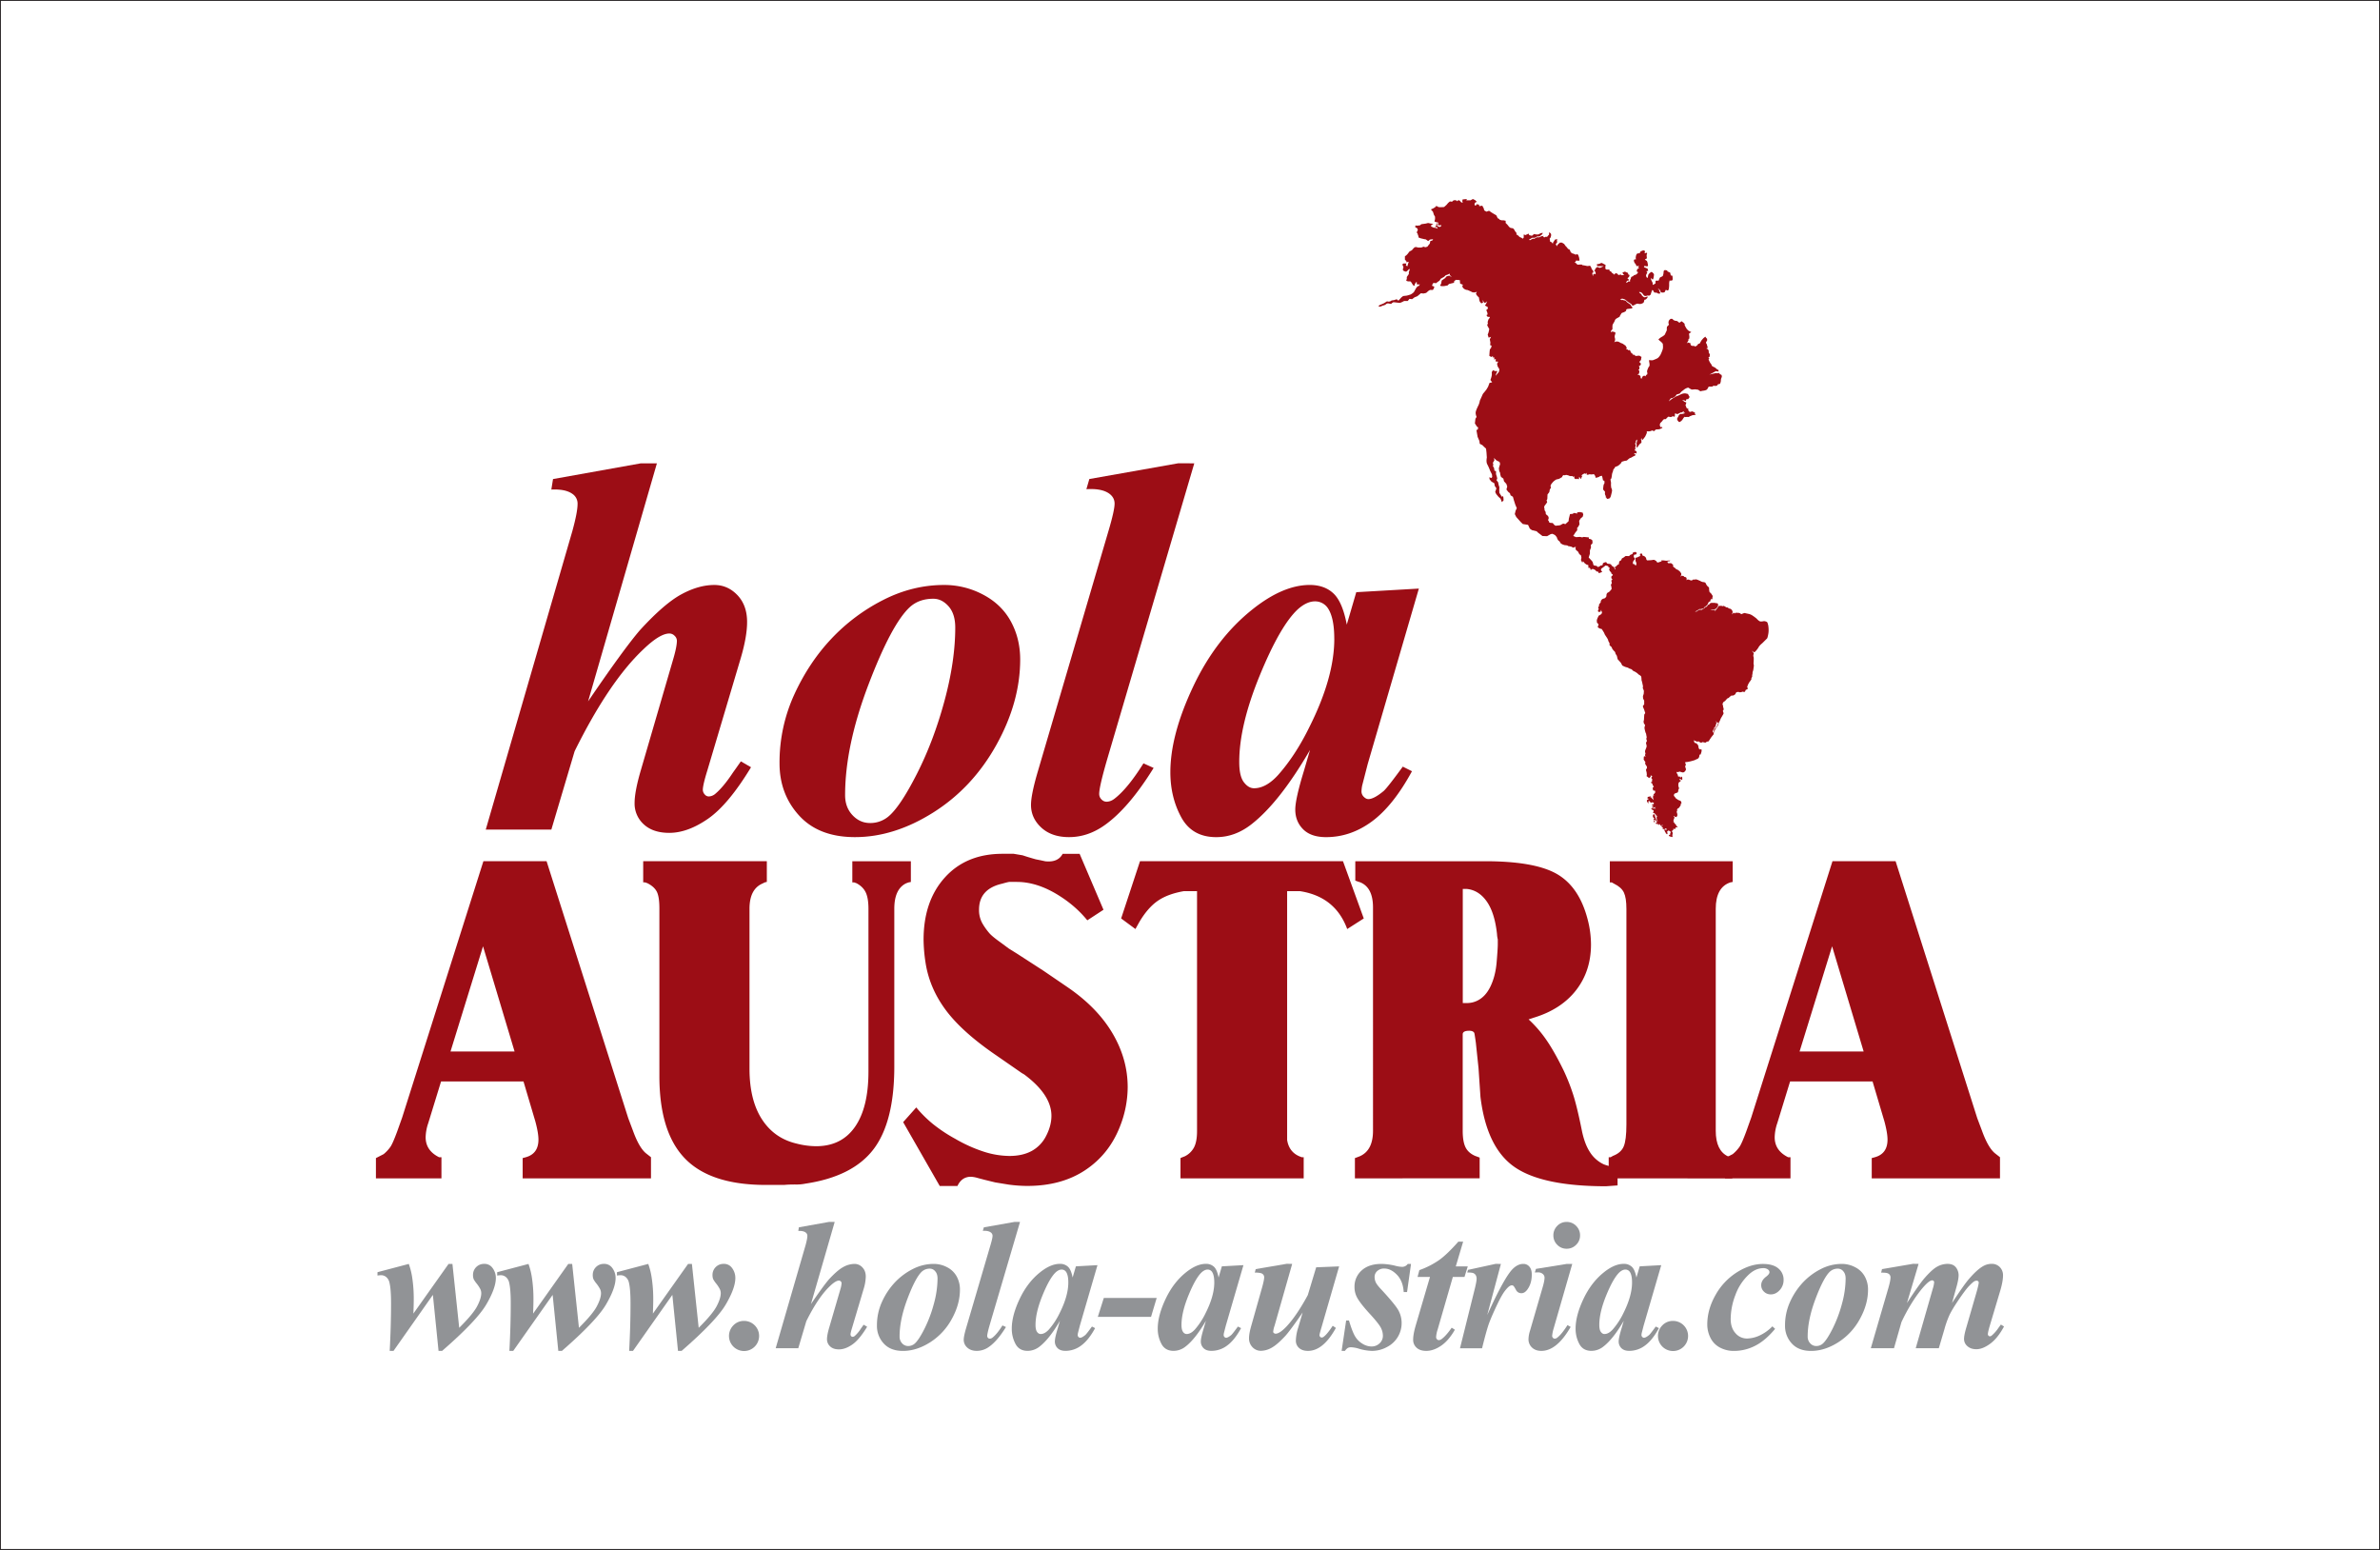 <svg id="e830a4e8-7622-475e-8e9b-edf8079e5999" data-name="Ebene 1" xmlns="http://www.w3.org/2000/svg" viewBox="0 0 2835.65 1846.39"><rect x="0" y="0" width="2835.65" height="1846.39" fill="#333333" stroke="none"/><defs><style>.af877b49-805d-41fd-a904-6da7724fdfd5{fill:#fff;stroke:#231f20;}.a533c910-dc66-4dca-9768-77202013e938{fill:#919396;}.b465c20e-f60c-4063-8277-2ee9ae14093a{fill:#9c0d15;}</style></defs><rect class="af877b49-805d-41fd-a904-6da7724fdfd5" x="0.5" y="0.5" width="2834.65" height="1845.39"/><path class="a533c910-dc66-4dca-9768-77202013e938" d="M538.55,1505.24l8.08,76.13q16.3-16.17,21.28-25.54t5-15.69a11.43,11.43,0,0,0-1.08-4.79,39.36,39.36,0,0,0-4.31-6.6,33.67,33.67,0,0,1-3.64-5.32,13.45,13.45,0,0,1-.81-5,13,13,0,0,1,13.34-13.21,11.46,11.46,0,0,1,9.16,3.91,19.64,19.64,0,0,1,4.72,12.93q0,12.14-11.46,31.6t-52.53,55.18H522l-6.74-66.7-46.88,66.7h-4.57q1.6-30.18,1.61-56.46,0-17.12-1.88-24.79a11.79,11.79,0,0,0-3.84-6.67,9.34,9.34,0,0,0-6-2.22,30.74,30.74,0,0,0-4.44.4v-4l37.31-9.84a86,86,0,0,1,4,15.9,166.74,166.74,0,0,1,1.89,26.82q0,5.38-.41,16.44l41.9-59.16Z" transform="translate(0.5 0.5)"/><path class="a533c910-dc66-4dca-9768-77202013e938" d="M681.21,1505.24l8.08,76.13q16.31-16.17,21.28-25.54t5-15.69a11.43,11.43,0,0,0-1.08-4.79,39.36,39.36,0,0,0-4.31-6.6,34.46,34.46,0,0,1-3.64-5.32,13.47,13.47,0,0,1-.8-5,13,13,0,0,1,13.33-13.21,11.45,11.45,0,0,1,9.16,3.91,19.64,19.64,0,0,1,4.72,12.93q0,12.14-11.45,31.6T669,1608.86h-4.31l-6.74-66.7L611,1608.86h-4.58q1.6-30.18,1.61-56.46,0-17.12-1.88-24.79a11.79,11.79,0,0,0-3.84-6.67,9.32,9.32,0,0,0-6-2.22,30.86,30.86,0,0,0-4.44.4v-4l37.31-9.84a86,86,0,0,1,4,15.9,166.74,166.74,0,0,1,1.89,26.82q0,5.38-.41,16.44l41.9-59.16Z" transform="translate(0.5 0.5)"/><path class="a533c910-dc66-4dca-9768-77202013e938" d="M823.87,1505.24l8.08,76.13q16.31-16.17,21.29-25.54t5-15.69a11.43,11.43,0,0,0-1.08-4.79,39.36,39.36,0,0,0-4.31-6.6,33.28,33.28,0,0,1-3.63-5.32,13.25,13.25,0,0,1-.81-5,13,13,0,0,1,13.33-13.21,11.45,11.45,0,0,1,9.16,3.91,19.59,19.59,0,0,1,4.72,12.93q0,12.14-11.45,31.6t-52.54,55.18H807.3l-6.74-66.7-46.87,66.7h-4.58q1.62-30.18,1.61-56.46,0-17.12-1.88-24.79a11.79,11.79,0,0,0-3.84-6.67,9.32,9.32,0,0,0-6-2.22,30.86,30.86,0,0,0-4.44.4v-4l37.31-9.84a86,86,0,0,1,4,15.9A166.74,166.74,0,0,1,777.8,1548q0,5.38-.41,16.44l41.9-59.16Z" transform="translate(0.5 0.5)"/><path class="a533c910-dc66-4dca-9768-77202013e938" d="M885.84,1573.15a17.94,17.94,0,1,1-12.53,5.26A17.21,17.21,0,0,1,885.84,1573.15Z" transform="translate(0.5 0.5)"/><path class="a533c910-dc66-4dca-9768-77202013e938" d="M994,1455.25l-28.29,97.82q14.68-21.55,21.28-29.24,10-10.9,17-14.75a28.43,28.43,0,0,1,13.54-3.84,12.65,12.65,0,0,1,9.5,4.18q4,4.17,4,11a54.11,54.11,0,0,1-2.56,14.69l-13.74,46.21c-1.26,4-1.88,6.74-1.88,8.09a2.75,2.75,0,0,0,.74,1.81,2.14,2.14,0,0,0,1.68.88,4.3,4.3,0,0,0,2.69-1.08,40.85,40.85,0,0,0,7.28-8.75q1.07-1.48,3.23-4.58l4.18,2.42q-9.3,15.36-17.65,21.16t-15.9,5.79q-6.74,0-10.5-3.5a11.45,11.45,0,0,1-3.77-8.76q0-4.72,2.56-13.48l13.47-46.21a29,29,0,0,0,1.34-7,2.8,2.8,0,0,0-.94-2,2.94,2.94,0,0,0-2.16-1q-3.9,0-10.64,6.47-14.15,13.33-28.29,41.91l-9.56,32.2H923.7l35.56-122.62q2.16-7.82,2.16-11.18a4.78,4.78,0,0,0-2.16-4.18c-1.88-1.35-4.76-1.93-8.62-1.75l.67-4.31,36.11-6.47Z" transform="translate(0.5 0.5)"/><path class="a533c910-dc66-4dca-9768-77202013e938" d="M1112,1505.24a34,34,0,0,1,16,4,26.91,26.91,0,0,1,11.38,11,32,32,0,0,1,3.84,15.63q0,17.51-9.77,35.1a75.42,75.42,0,0,1-25.86,27.75q-16.11,10.18-32.27,10.18-14.81,0-22.9-8.83a30.68,30.68,0,0,1-8.08-21.49,67,67,0,0,1,6.06-28.29,84.48,84.48,0,0,1,15.29-23,77.24,77.24,0,0,1,21.29-15.9A54.39,54.39,0,0,1,1112,1505.24Zm-4.45,5.66a13.79,13.79,0,0,0-9.56,3.37q-7.55,6.87-17.11,32t-9.57,45.34a11.53,11.53,0,0,0,3,8.22,9.54,9.54,0,0,0,7.21,3.24,11.66,11.66,0,0,0,7.41-2.56q4.85-3.91,11.79-17.52a155.21,155.21,0,0,0,11.38-30,116.49,116.49,0,0,0,4.44-30.18c0-3.77-.92-6.7-2.76-8.76A8.22,8.22,0,0,0,1107.58,1510.9Z" transform="translate(0.5 0.5)"/><path class="a533c910-dc66-4dca-9768-77202013e938" d="M1214.81,1455.25l-36,122.22q-3.11,10.77-3.1,13.6a3.13,3.13,0,0,0,.94,2.3,2.86,2.86,0,0,0,2,.94,5.63,5.63,0,0,0,3.64-1.48q5.25-4.18,11.58-14.29l4.18,1.89Q1187.87,1597,1177.9,1604a24.83,24.83,0,0,1-14.55,4.85q-7.14,0-11.38-3.91a12.2,12.2,0,0,1-4.24-9.29q0-4,2.56-12.94l29.36-100q2.43-8.22,2.43-10.92a4.9,4.9,0,0,0-2.29-4.17q-3.11-2.16-9.3-1.76l1.22-4.17,36.5-6.47Z" transform="translate(0.5 0.5)"/><path class="a533c910-dc66-4dca-9768-77202013e938" d="M1307.09,1506.72l-21,72.09-2.29,8.9a16,16,0,0,0-.27,2.29,3.12,3.12,0,0,0,.94,2.29,2.76,2.76,0,0,0,1.89.94q2.28,0,6.33-3.37,1.62-1.48,7.81-10l3.77,1.89q-7.68,14.15-16.43,20.61a31.08,31.08,0,0,1-18.86,6.47q-6.2,0-9.43-3.23a11,11,0,0,1-3.23-8.09q0-4.3,3.5-15.76l2.56-8.76q-12.52,21.56-24.11,30.59a23,23,0,0,1-14.42,5.25q-10,0-14.41-8.22a38.21,38.21,0,0,1-4.45-18.46q0-15.36,9.37-35.17t24.45-31.8q12.53-10,23.43-10a13.65,13.65,0,0,1,9.77,3.5q3.7,3.51,5.46,12.81l3.9-13.35Zm-34.75,20.62q0-8.76-2.7-12.67a6.27,6.27,0,0,0-5.25-2.69q-3.37,0-7,3.23-7.28,6.74-15.7,27.28t-8.42,35.51q0,5.8,1.89,8.29a5.28,5.28,0,0,0,4.17,2.49q5,0,10-5.52a87.61,87.61,0,0,0,12.8-19.67Q1272.33,1543.24,1272.34,1527.34Z" transform="translate(0.5 0.5)"/><path class="a533c910-dc66-4dca-9768-77202013e938" d="M1314.64,1545.8h63l-6.73,22.5H1307.5Z" transform="translate(0.5 0.5)"/><path class="a533c910-dc66-4dca-9768-77202013e938" d="M1481,1506.72l-21,72.09-2.29,8.9a16,16,0,0,0-.27,2.29,3.12,3.12,0,0,0,.94,2.29,2.76,2.76,0,0,0,1.89.94q2.28,0,6.33-3.37,1.61-1.48,7.81-10l3.77,1.89q-7.68,14.15-16.43,20.61a31.1,31.1,0,0,1-18.86,6.47q-6.2,0-9.43-3.23a11,11,0,0,1-3.23-8.09q0-4.3,3.5-15.76l2.56-8.76q-12.52,21.56-24.11,30.59a23.06,23.06,0,0,1-14.42,5.25q-10,0-14.41-8.22a38.1,38.1,0,0,1-4.45-18.46q0-15.36,9.36-35.17t24.45-31.8q12.54-10,23.44-10a13.66,13.66,0,0,1,9.77,3.5q3.7,3.51,5.46,12.81l3.9-13.35Zm-34.75,20.62q0-8.76-2.7-12.67a6.28,6.28,0,0,0-5.25-2.69c-2.25,0-4.58,1.08-7,3.23q-7.27,6.74-15.69,27.28t-8.42,35.51q0,5.8,1.89,8.29a5.28,5.28,0,0,0,4.17,2.49q5,0,10-5.52a87.61,87.61,0,0,0,12.8-19.67Q1446.25,1543.24,1446.26,1527.34Z" transform="translate(0.5 0.5)"/><path class="a533c910-dc66-4dca-9768-77202013e938" d="M1539.07,1505.24l-21,73.71a28.74,28.74,0,0,0-1.62,7,1.82,1.82,0,0,0,.81,1.62,3,3,0,0,0,2,.81q5,0,13.34-8.89,12-12.95,25.06-37.06l10-33.15,27.35-1.08-20.75,71.69q-2.68,9-2.69,10.38a2.79,2.79,0,0,0,.81,1.75,2.3,2.3,0,0,0,1.75.94,4.43,4.43,0,0,0,3-1.35q3.92-3.09,10.24-12.66l3.77,2.56q-15.09,27.35-33.27,27.35-6.73,0-10.57-3.44a11.41,11.41,0,0,1-3.84-9,54.27,54.27,0,0,1,2.69-15l5.39-18.33q-14.15,20.63-20.48,27.76-9.83,10.65-16.5,14.28a26.57,26.57,0,0,1-12.73,3.64,13.52,13.52,0,0,1-10-4.25,14.82,14.82,0,0,1-4.17-10.84c0-3.69.9-8.62,2.69-14.82l12.26-43.39q3.09-10.65,3.1-14.28a5,5,0,0,0-.88-2.9,5.41,5.41,0,0,0-2.89-2,27.14,27.14,0,0,0-7.41-.67l1.07-4.18,37-6.33Z" transform="translate(0.5 0.5)"/><path class="a533c910-dc66-4dca-9768-77202013e938" d="M1680.66,1505.24l-4.72,33.55h-4q-.81-13.07-8-20.55t-15.22-7.48a11.84,11.84,0,0,0-8.21,2.9,9.14,9.14,0,0,0-3.24,7.08,15.16,15.16,0,0,0,1.42,6.53q1.41,3,6.26,8.15,17.11,18.46,20.81,25.4a31.16,31.16,0,0,1,3.71,14.89,31.87,31.87,0,0,1-17.38,28.5,37.26,37.26,0,0,1-17.91,4.65,59.65,59.65,0,0,1-15.5-2.56,36.23,36.23,0,0,0-9.16-1.75,8.79,8.79,0,0,0-4.17.81,11.27,11.27,0,0,0-3.37,3.5h-4l5.39-36.25h3.36q3.91,13.22,7.21,18.8a25,25,0,0,0,8.82,8.89,20.7,20.7,0,0,0,10.65,3.31,13.57,13.57,0,0,0,9.83-3.78,12,12,0,0,0,3.91-8.89,20.84,20.84,0,0,0-2.56-9.91q-2.57-4.77-11.72-14.88-12.79-13.76-16.71-21.29a26.11,26.11,0,0,1-2.83-12.27,25.43,25.43,0,0,1,8.49-19.53q8.49-7.83,23.84-7.82a75.08,75.08,0,0,1,16.57,2.29,33.88,33.88,0,0,0,7.82,1.21,8,8,0,0,0,6.73-3.5Z" transform="translate(0.5 0.5)"/><path class="a533c910-dc66-4dca-9768-77202013e938" d="M1742.77,1478.69,1734,1508.2h14.28l-3.91,12.54h-13.87l-18.19,62.92a33.48,33.48,0,0,0-1.75,8.9,3.48,3.48,0,0,0,1,2.42,3,3,0,0,0,2.22,1.08,6.18,6.18,0,0,0,3.77-1.62q5-3.76,11.59-13.2l3.77,2.42q-7.41,12.94-16.43,19.07t-17.65,6.13q-7.41,0-11.52-3.77a12.44,12.44,0,0,1-4.11-9.57q0-6.19,2.83-16.17l17.24-58.61h-14.81l2.15-8.09a100,100,0,0,0,23.44-11.93q9.57-6.79,23-22Z" transform="translate(0.5 0.5)"/><path class="a533c910-dc66-4dca-9768-77202013e938" d="M1787.76,1505.24l-16.3,60.91q20.2-44.61,30.31-54.85,6.06-6.06,12.66-6.06a9.15,9.15,0,0,1,7.28,3.3q2.83,3.3,2.83,9.37,0,10.5-5.12,17.65-3.24,4.57-7.14,4.58a7,7,0,0,1-6.6-4q-2.16-4-3-4.72a3,3,0,0,0-1.82-.67,4.72,4.72,0,0,0-2.29.67q-2.43,1.21-6.27,6.27t-9.42,16.91q-5.6,11.85-8.76,20t-8.82,31.19H1739l17.91-72q1.89-7.95,1.89-10.65a8.36,8.36,0,0,0-1-4.44,6.32,6.32,0,0,0-2.76-2.43q-1.76-.81-7.41-.81l.94-3.1,32.73-7.14Z" transform="translate(0.5 0.5)"/><path class="a533c910-dc66-4dca-9768-77202013e938" d="M1872.77,1505.24l-22.23,77.08a43.84,43.84,0,0,0-1.75,8.75,3.29,3.29,0,0,0,.94,2.16,2.69,2.69,0,0,0,2,1.08,5.34,5.34,0,0,0,3.64-1.62q5-4,11.72-14.55l3.77,2.16q-16.43,28.56-34.89,28.56-7,0-11.18-4a13.25,13.25,0,0,1-4.17-10,36.87,36.87,0,0,1,1.88-10.24l15.09-51.88c1.43-4.94,2.16-8.67,2.16-11.18a5.71,5.71,0,0,0-2.09-4.32,8,8,0,0,0-5.59-1.88c-1.17,0-2.48,0-3.91.13l1.35-4.31,36.77-5.93Zm-6.74-50a15.37,15.37,0,0,1,11.39,4.72,15.55,15.55,0,0,1,4.64,11.31,15.23,15.23,0,0,1-4.71,11.25,15.56,15.56,0,0,1-11.32,4.65,15.16,15.16,0,0,1-11.11-4.65,15.32,15.32,0,0,1-4.65-11.25,15.66,15.66,0,0,1,4.58-11.31A15,15,0,0,1,1866,1455.25Z" transform="translate(0.5 0.5)"/><path class="a533c910-dc66-4dca-9768-77202013e938" d="M1978.79,1506.72l-21,72.09-2.29,8.9a16,16,0,0,0-.27,2.29,3.13,3.13,0,0,0,1,2.29,2.72,2.72,0,0,0,1.88.94q2.3,0,6.33-3.37,1.62-1.48,7.82-10l3.77,1.89q-7.68,14.15-16.43,20.61a31.1,31.1,0,0,1-18.86,6.47q-6.21,0-9.43-3.23a11,11,0,0,1-3.24-8.09q0-4.3,3.51-15.76l2.55-8.76q-12.52,21.56-24.11,30.59a23,23,0,0,1-14.41,5.25q-10,0-14.42-8.22a38.2,38.2,0,0,1-4.44-18.46q0-15.36,9.36-35.17t24.45-31.8q12.52-10,23.44-10a13.66,13.66,0,0,1,9.77,3.5q3.69,3.51,5.45,12.81l3.91-13.35ZM1944,1527.34q0-8.76-2.69-12.67a6.3,6.3,0,0,0-5.26-2.69q-3.36,0-7,3.23-7.27,6.74-15.69,27.28T1905,1578q0,5.8,1.88,8.29t4.18,2.49q5,0,10-5.52a87.61,87.61,0,0,0,12.8-19.67Q1944,1543.24,1944,1527.34Z" transform="translate(0.5 0.5)"/><path class="a533c910-dc66-4dca-9768-77202013e938" d="M1992.67,1573.15a17.94,17.94,0,1,1-12.53,5.26A17.23,17.23,0,0,1,1992.67,1573.15Z" transform="translate(0.5 0.5)"/><path class="a533c910-dc66-4dca-9768-77202013e938" d="M2111.22,1579.62l3.23,3q-10.51,12.54-20.75,18.47a55.16,55.16,0,0,1-28,7.81,34.82,34.82,0,0,1-17.31-4.18,26.18,26.18,0,0,1-11.12-11.72,35.39,35.39,0,0,1-3.64-15.49q0-17.79,9.7-35a75.61,75.61,0,0,1,25.53-27.21q15.83-10,31.05-10,12.26,0,18.46,5.39a17.12,17.12,0,0,1,6.19,13.47,17.57,17.57,0,0,1-4.64,12.33q-4.65,5.05-10.45,5.06a11.34,11.34,0,0,1-8.28-3.24,10.37,10.37,0,0,1-3.3-7.68q0-5.79,5.93-10.24,3.9-3,3.9-5.25a3.71,3.71,0,0,0-1.61-3.1,8.7,8.7,0,0,0-5.66-1.75q-9,0-17.11,7.41a62.11,62.11,0,0,0-16.23,24.66,81.13,81.13,0,0,0-5.59,28.43q0,10.63,5.73,17a17.81,17.81,0,0,0,13.67,6.33,37.27,37.27,0,0,0,15-3.57A51,51,0,0,0,2111.22,1579.62Z" transform="translate(0.5 0.5)"/><path class="a533c910-dc66-4dca-9768-77202013e938" d="M2193.93,1505.24a34,34,0,0,1,16,4,26.94,26.94,0,0,1,11.39,11,32,32,0,0,1,3.84,15.63q0,17.51-9.77,35.1a75.36,75.36,0,0,1-25.87,27.75q-16.1,10.18-32.26,10.18-14.82,0-22.9-8.83a30.64,30.64,0,0,1-8.08-21.49,67,67,0,0,1,6.06-28.29,84.48,84.48,0,0,1,15.29-23,77.2,77.2,0,0,1,21.28-15.9A54.45,54.45,0,0,1,2193.93,1505.24Zm-4.44,5.66a13.81,13.81,0,0,0-9.57,3.37q-7.55,6.87-17.1,32t-9.57,45.34a11.53,11.53,0,0,0,3,8.22,9.54,9.54,0,0,0,7.21,3.24,11.66,11.66,0,0,0,7.41-2.56q4.84-3.91,11.78-17.52a155.22,155.22,0,0,0,11.39-30,116.49,116.49,0,0,0,4.44-30.18c0-3.77-.92-6.7-2.76-8.76A8.22,8.22,0,0,0,2189.49,1510.9Z" transform="translate(0.5 0.5)"/><path class="a533c910-dc66-4dca-9768-77202013e938" d="M2285.4,1505.24l-13.87,46.62q14-21.42,20.34-29,9.42-10.91,15.56-14.28a25.33,25.33,0,0,1,12.33-3.37c4.67,0,8,1.41,10.17,4.24a15.19,15.19,0,0,1,3.16,9.24q0,5.38-3,15.63l-4.85,17.51q14.14-21.69,20.34-28.83,9.55-11.05,16.57-15a20.2,20.2,0,0,1,10.37-2.83,13.06,13.06,0,0,1,9.63,3.84,13.58,13.58,0,0,1,3.84,10q0,6.87-3.23,17.92l-12.12,40.56q-2.7,9-2.7,11.59a2.39,2.39,0,0,0,.74,1.62,2.13,2.13,0,0,0,1.55.8,3.28,3.28,0,0,0,2.16-.8,43.93,43.93,0,0,0,8.21-9.3q.95-1.21,2.83-3.91l3.77,2.29q-7.54,14-16.5,20.55t-16.5,6.54q-6.6,0-10.64-3.64a11.1,11.1,0,0,1-4-8.49q0-4.72,2.83-14.15l12.25-42.31q2.43-8.76,2.43-10.92a2,2,0,0,0-.74-1.48,2.29,2.29,0,0,0-1.55-.67,6.82,6.82,0,0,0-2.83.67q-2,1.08-6.33,5.59t-12.33,16.31q-8,11.79-11.11,18.39a113.17,113.17,0,0,0-6.06,17.11l-6.6,22.37H2282l20.33-70.87a34.57,34.57,0,0,0,1.62-7.82,1.94,1.94,0,0,0-.74-1.48,2.26,2.26,0,0,0-1.55-.68q-3.9,0-12.66,10.51-13.2,16.3-24,39.22l-8.89,31.12h-27.61l20.34-69.8q3.09-10.24,3.1-14.55a5.25,5.25,0,0,0-.88-3,5.4,5.4,0,0,0-2.83-2q-2-.68-7.47-.67l1.07-4.18,37.05-6.33Z" transform="translate(0.5 0.5)"/><path class="b465c20e-f60c-4063-8277-2ee9ae14093a" d="M782.17,551.48l-82,283.59q42.57-62.49,61.71-84.76,28.9-31.63,49.42-42.77t39.26-11.14q16,0,27.54,12.11t11.52,32q0,17.21-7.42,42.58l-39.85,134q-5.46,17.57-5.47,23.43a8.1,8.1,0,0,0,2.15,5.28,6.31,6.31,0,0,0,4.89,2.54,12.49,12.49,0,0,0,7.81-3.13q9.76-8.21,21.09-25.39,3.12-4.29,9.38-13.28l12.11,7q-27,44.53-51.18,61.33T797,991.72q-19.53,0-30.47-10.16a33.22,33.22,0,0,1-10.94-25.39q0-13.67,7.43-39.06l39.06-134q3.9-13.67,3.91-20.31a8.25,8.25,0,0,0-2.74-5.86,8.61,8.61,0,0,0-6.25-2.73q-11.32,0-30.86,18.75-41,38.67-82,121.48l-27.73,93.36H578.26L681.39,632.34q6.24-22.65,6.25-32.42a13.87,13.87,0,0,0-6.25-12.11q-8.21-5.87-25-5.08l2-12.5L763,551.48Z" transform="translate(0.5 0.5)"/><path class="b465c20e-f60c-4063-8277-2ee9ae14093a" d="M1124.37,696.4a98.31,98.31,0,0,1,46.48,11.53q21.89,11.52,33,31.83T1215,785.07q0,50.79-28.32,101.76t-75,80.47q-46.7,29.51-93.56,29.49-43,0-66.41-25.58T928.28,908.9a194.39,194.39,0,0,1,17.57-82q17.58-38.28,44.34-66.6a223.76,223.76,0,0,1,61.72-46.09Q1086.86,696.41,1124.37,696.4Zm-12.89,16.41q-16.8,0-27.73,9.76-21.88,19.93-49.61,92.78T1006.4,946.79q0,14.46,8.79,23.83t20.9,9.38a33.59,33.59,0,0,0,21.48-7.43q14.07-11.31,34.18-50.78t33-87.11q12.88-47.64,12.89-87.5,0-16.39-8-25.39T1111.48,712.81Z" transform="translate(0.5 0.5)"/><path class="b465c20e-f60c-4063-8277-2ee9ae14093a" d="M1422.43,551.48l-104.29,354.3q-9,31.26-9,39.45a9,9,0,0,0,2.74,6.64,8.18,8.18,0,0,0,5.86,2.74q5.46,0,10.54-4.3,15.24-12.1,33.6-41.41l12.11,5.47q-29.7,48-58.6,68.36-19.92,14.07-42.19,14.06-20.7,0-33-11.32t-12.31-27q0-11.71,7.42-37.5l85.16-289.84q7-23.82,7-31.64,0-7.42-6.64-12.11-9-6.24-26.95-5.08l3.51-12.11,105.86-18.75Z" transform="translate(0.5 0.5)"/><path class="b465c20e-f60c-4063-8277-2ee9ae14093a" d="M1690,700.7l-60.94,209-6.64,25.79a46.9,46.9,0,0,0-.78,6.64,9,9,0,0,0,2.73,6.64c1.82,1.82,3.65,2.73,5.47,2.73q6.64,0,18.36-9.76,4.68-4.31,22.66-28.91l10.93,5.47q-22.26,41-47.65,59.76t-54.69,18.75q-18,0-27.34-9.37T1542.76,964q0-12.5,10.16-45.7l7.42-25.39q-36.33,62.51-69.92,88.67-19.55,15.24-41.8,15.23-28.9,0-41.8-23.82t-12.89-53.52q0-44.54,27.15-102t70.9-92.19q36.33-28.9,68-28.91,17.58,0,28.32,10.16t15.82,37.11L1615.42,705Zm-100.78,59.77q0-25.4-7.82-36.72a18.18,18.18,0,0,0-15.23-7.82q-9.77,0-20.31,9.38-21.11,19.53-45.51,79.1T1476,907.34q0,16.8,5.47,24t12.11,7.23q14.46,0,28.91-16,20.7-23.43,37.11-57Q1589.25,806.58,1589.25,760.47Z" transform="translate(0.5 0.5)"/><path class="b465c20e-f60c-4063-8277-2ee9ae14093a" d="M447.4,1403.33v-24.15l9.18-4.71a44.17,44.17,0,0,0,8.26-8.93q2.75-4.2,7.8-17.84l6-16.79,96.82-305.44h75.26L748,1331.57l5.51,14.65q7.34,20.41,15.6,27.21l6,4.71v25.19H622.23v-24.15l3.67-1q15.14-4.2,15.14-21,0-7.87-3.66-21.52l-14.16-47.76H525l-15.21,49.5a54.79,54.79,0,0,0-3.15,16.94q0,15.89,16.06,23.83h2.76v25.19Zm165.19-151.15L575,1126.88l-38.74,125.3Z" transform="translate(0.5 0.5)"/><path class="b465c20e-f60c-4063-8277-2ee9ae14093a" d="M765.84,1050.66v-25.19h147.3v24.67l-2.3.52-3.21,1.57q-15.14,6.82-15.14,29.92v190.5q0,37.26,14.68,60.09t41.3,29.13a95.12,95.12,0,0,0,23.4,3.15q30.28,0,46.35-23.13t16-66.24V1082.2q0-12.62-3.21-19.45t-11-11l-2.75-1H1015v-25.19h69.75v24.67l-2.75.52-2.76,1q-14.22,6.82-14.22,30.44V1270q0,66.12-24.78,98.66T959,1409.63a53.36,53.36,0,0,1-12.16,1q-8,0-13.07.52h-22q-67.92,0-98.19-33.64-28.46-31.53-28.45-96.17V1081.67q0-13.67-3-19.71t-11.24-10.25l-2.75-1Z" transform="translate(0.5 0.5)"/><path class="b465c20e-f60c-4063-8277-2ee9ae14093a" d="M1075.57,1336.35l15.6-17.52a145.24,145.24,0,0,0,20.19,20,180.2,180.2,0,0,0,26.15,17.31,173.44,173.44,0,0,0,34.42,15.49,102,102,0,0,0,30.28,5q15.6,0,26.62-6a41.74,41.74,0,0,0,17.2-18.13q6.2-12.09,6.2-23.66,0-25.21-32.58-49.4l-2.75-1.58-30.29-21q-40.84-27.85-60.34-54.14t-24.09-56.76a190.86,190.86,0,0,1-2.29-26.81q0-46.26,25.46-74.37t68.6-28.12h13.31l10.56,1.79,5.5,1.78,6,1.79,4.13,1.19,6,1.19,5.51,1.19q15.13,1.58,20.65-8.93h20.19l28.45,66.66-19.28,12.59a132,132,0,0,0-14-14.69A139.85,139.85,0,0,0,1263.7,1068q-27.08-17.84-52.77-17.84h-8.72c-.91,0-3.83.69-8.71,2.09q-27.54,6.3-27.53,31a32,32,0,0,0,4.58,17.31,76,76,0,0,0,8.26,11.29q3.68,3.93,13.31,10.76l9.18,6.82,10.09,6.29,21.11,13.65,10.55,6.83,28.45,19.41q35.32,24.15,53.46,54.84t18.12,64.29a128.41,128.41,0,0,1-9.17,46.71q-12.86,33.06-41.3,52t-69.29,18.89a170.74,170.74,0,0,1-22-1.57l-16.06-2.63-6.43-1.57-6.42-1.58-6-1.57-3.67-1a34.13,34.13,0,0,0-6.42-1q-11,0-16.06,11h-21.11Z" transform="translate(0.5 0.5)"/><path class="b465c20e-f60c-4063-8277-2ee9ae14093a" d="M1335.28,1093.69l22.49-68.22h241.82l24.77,68.22-19.73,12.6q-14.24-38.68-56.44-45.14h-15.14v296.49q2.29,14.19,14.68,19.45l2.76,1.05h2.29v25.19H1406v-24.18l2.29-1,2.75-1.05a24.82,24.82,0,0,0,11-10.53c2.44-4.56,3.67-11.07,3.67-19.49V1061.15h-15.6q-19.27,3.31-31.21,11.57t-22,25.31l-4.59,8.26Z" transform="translate(0.5 0.5)"/><path class="b465c20e-f60c-4063-8277-2ee9ae14093a" d="M1613.81,1403.33v-24.15l2.75-1,2.75-1.05q16.05-6.83,16.06-30.44V1080.57q0-23.61-15.14-29.91l-3.21-1.05-2.75-1v-23.09H1768.9q59.19,0,85.58,15.22t36.47,53.52a119.61,119.61,0,0,1,4.14,30.44q0,31.5-17.67,54.33t-50.24,32.79l-6.43,2.1a144.58,144.58,0,0,1,21.11,24.41q9.63,13.9,20.65,36.47a243,243,0,0,1,11.47,29.12q4.57,14.45,10.09,41.73,3.21,16.28,9.64,26.24a39.11,39.11,0,0,0,16.52,14.69,43.67,43.67,0,0,0,16.52,3.15v22l-13.77,1q-76.17,0-109.21-23.09t-40.38-83.44l-2.29-34.11-3.21-30.44c-.92-6.64-1.54-10.5-1.84-11.55q-1.38-2.62-6-2.62-7.81,0-7.81,4.19v114.94q0,12.6,3.22,19.42t11.47,10.49l2.75,1,2.75,1.05v24.67Zm134.44-208.88a27.59,27.59,0,0,0,11-2.63q10.1-4.74,16.06-17.12t7.35-28.72q1.36-16.34,1.37-21.07v-6.32a32.18,32.18,0,0,1-.92-6.33q-2.74-25.27-12.16-38.72t-23.63-15h-5v135.92Z" transform="translate(0.5 0.5)"/><path class="b465c20e-f60c-4063-8277-2ee9ae14093a" d="M1916.19,1403.33v-25.19h2.29l2.75-1.58q9.64-3.68,12.85-11.3t3.21-26v-257q0-13.14-3-19.45c-2-4.2-5.9-7.72-11.7-10.52l-2.75-1.57h-2.3v-25.19h146.38v24.67l-2.76.52q-17.44,5.77-17.43,31.54v264.4q0,23.65,14.68,30.49l2.75,1.05h2.3v25.19Z" transform="translate(0.5 0.5)"/><path class="b465c20e-f60c-4063-8277-2ee9ae14093a" d="M2054.76,1403.33v-24.15l9.17-4.71a43.88,43.88,0,0,0,8.26-8.93q2.76-4.2,7.8-17.84l6-16.79,96.83-305.44H2258l97.27,306.1,5.52,14.65q7.32,20.41,15.59,27.21l6,4.71v25.19h-152.8v-24.15l3.67-1q15.14-4.2,15.14-21,0-7.87-3.65-21.52l-14.17-47.76H2132.3l-15.2,49.5a54.79,54.79,0,0,0-3.15,16.94q0,15.89,16.06,23.83h2.75v25.19Zm165.18-151.15-37.59-125.3-38.74,125.3Z" transform="translate(0.5 0.5)"/><path class="b465c20e-f60c-4063-8277-2ee9ae14093a" d="M2104.24,740.25a7.2,7.2,0,0,0-3.28-.77,15.74,15.74,0,0,1-4.07.42c-2.23-.64-4.34-3.38-4.87-3.77s-2.64-2.09-4.08-3a13.84,13.84,0,0,0-4.61-2.2c-1.57-.25-5-1.11-5.4-1.11s-3.91,1.43-3.91,1.43a4,4,0,0,0-1.84-1.3,7,7,0,0,0-2.63-.38c-.91,0-2.15-.1-2.15-.1l-1.17.92-.53-.52-.66-.65-.78,1-.91,1.19-.13-.39.38-1.19.25-1.57-.66-1.7-1.45-1.57-2.24-.64-2-1.3h-1.18l-1.84-1.17-1.71-.65-.79.53-1.18-.51h-2.49l-1.18.27-1.43,2.37-1.69,2-1.17,2.23.25-2.23-1.44.41-2.23-.38h-2.14l2-.54s1.45.12,2,.25,1.7-.66,2.23-.67,2-1.85,2.34-2.5a13.22,13.22,0,0,0,.78-1.71l-.27-1.71-.66-.91h-1.32l-1.7-.39h-1.58l-2.75,0a9.28,9.28,0,0,0-2,.93l-.38,1.45-.53-.53-1.44,1.06-.26.66-.65.92-1.83.54-1.3,1.58-1.7.67-.78.92a24.78,24.78,0,0,1-3.15,0c-.4-.13-2.09,1.19-2.09,1.19l-1.57,1.06-1.79-.4,1.39-.25,1.57-.8,2.22-1.59h2l2.49-.8h.65l.91-1.32a13.79,13.79,0,0,1,2.35-1.72c.52-.14,1.69-2.11,1.69-2.11l.26-.53,1-2.1,2-.8v-1.44l1.56-1.85-.25,1.31,1-.79.12-2.36.39-1-.8-1.18-.93-1.56-2.24-2.22-.41-2.49-.09-2.1-.13-.79-1.59-1.3-1.32-1.7-1.32-2.61-1.45-.65-1.57-.12-2-.65-1.31-.77-1.58-.65-1.45-.65-1.84-.51-1.57.27h-2l-.91.8-1.31.27-1.31-.39-1.37-.64L2010,690l-1.3.67.38-1.06-.14-1.31-.13-.52-1.58-1-.79.14-1.05-1.18-2.23-.38-1.7,1.19,1.17-2v-1.84l-1.2-1.83-.92-1-1.85-1.43-2.23-1-1.19-1.3-1.31-.78-1.19-1.3.38-1.18-.13-.53-.79-.26-.4-.91-1.45-.78h-.78l-2.5,0s-.66-.91-.92-1.31.52-.79.52-.79l2.23-.27.65-.79h-1.84l-3,.28-3-.37h-2.49l-.79.27,1.06.65-2.23.8-1.57.53-1.57.27-1.32-1.82-2.11-1.3a6.43,6.43,0,0,0-2.75.15,37.84,37.84,0,0,1-6.16.3l-.8-1.18-.27-1.57a10.44,10.44,0,0,0-1.59-1.83,7.87,7.87,0,0,0-2.62-1,14,14,0,0,0-.41-1.57c-.4-1.44-.79-.78-1.84-.78s-.78,1.45-.78,1.45l.79.65-.78.27-.39.79-.65.26-1.44.54a3.63,3.63,0,0,1-2.09.8c-.92-.13-1,1-1,1l.14,1.44a6.36,6.36,0,0,0,.81,3.15c.93,1.83-.37,5-1.16,3.28a2.38,2.38,0,0,0-2.63-1.29,5.62,5.62,0,0,1,.11-2.5,4.68,4.68,0,0,1,.91-1.71l.91-.92.12-2.1-1-.78-.15-1.7.78-1.58,1.71.12,1.17-1.58v-.53l-1.72-1.17-3,.94-.38,1.58-2.62,1.06-1.43,1.45-4.2-.1-2,1.58-2.35,1.33-.9,2.1-2,1.19-.65,2.11.15,1.31-1,.4-1.31,1-1.56,1.59-1.31.53.87,2.81-.72-.06-.94-2.61-.79-.52-1.44-.78-1.59-2.09-1.58-.52-1.7-.12-1.45-.51-.4-1.18-1.44-.25-2.74,1.16-.36,1.06.08.71-.64.82-2.47.39v.54l-2.67,1.22-1.58-1.43-2.3-.38-1.42-.54-.86-3.38-.87-1.42-4-4.29,1.46-4.6,0-3.9,1.26-3.18-.15-3.19,2-2.12-.15-3.37-1.77-1.43-2.47-.55v-1.6l-6-.58-2,.52-2.48-.55-4.79.31L1873.9,638l2.69-4.23,2.07-2.51,0-3.15,1-.7,1.73-3.16L1881,620l1.73-2.81,2.48-2.09.68-2.45-.71-2.44-1.75-.34-1.4-.34-3.5.37.36,1.39-4.2-.67-1.39,1.06-3.19.25-1.41,5.58-.29,2.91-3.82,3.52-2.45-.68a14.89,14.89,0,0,0-2.88,1.5c-1,.8-4.68.84-4.68.84l-1.57.27a7.87,7.87,0,0,1-2.37-1.82c-.8-1.05-.8-1.57-2.37-1.56s-3.15-.24-3.16-1.29-1.58-1.83-1.06-2.62a3.51,3.51,0,0,0,0-3.93c-1-1.57-1.84-1.56-2.37-2.35s-.53-.78-.54-2.09-1.06-2.09-1.33-2.88a2.83,2.83,0,0,1,0-1.57s-1.06-2.09,0-3.67,2.57-3.19,3.08-4.5l-.74-1.93.9-1.58.23-5.5,2.14-2.82.56-3,1.53-2.5c-.27-.79-.8-1.31-.54-2.36a9.17,9.17,0,0,1,1.56-2.63l1.56-1.85s2.87-2.64,4.44-2.91a8.8,8.8,0,0,0,3.93-1.33c1-.8,2.09-.8,2.34-1.85a3.77,3.77,0,0,1,1.57-1.85,3.26,3.26,0,0,0,2.36,0,1.85,1.85,0,0,1,2,.25s.24-.55,1.55.23a7.12,7.12,0,0,0,3.16.77h1.83l.53,1a6.72,6.72,0,0,0,1.18-1l.41,2.88,2.36.77,1-.79s.79,1,1.58.78.5-2.89.5-2.89l1.59,1.56.26,1.05s.79,0,1-1.32a5.32,5.32,0,0,1,1.29-2.37l-1.57-.25,1.56-1.32,1.31-.8,1.31-.53,1.31.52,1-1.32,0,2.1a2.86,2.86,0,0,0,1.83.25l1.57-.53,3,.26.78-.27s1.57-.27,2.1.51a19.6,19.6,0,0,1,1.06,1.83l.28,1.83,1.83-.27,2.36-.8,1-.79,2.36-.54.53,1.57.82,3.93,1.57.51s.54,2.88-.24,3.67-.9,3.29-.9,3.29-.63,3.28.16,4.06,1.85,2.09,1.85,2.09-.51,2.63.29,3.93l.61,1.35-.12,1.32,1.32.77-.26.92.79.13,1.88-.32c1.57-.27,2.34-2.9,2.34-2.9l1-3.94.5-2.62-.27-1.84-.8-1.83-.28-3.41a12,12,0,0,0,0-3.14,27.38,27.38,0,0,1-.55-3.41s.79.26,1.3-2.11c0,0,.51-2.88.5-3.67a14.53,14.53,0,0,1,1-3.15l.77-2.89,1.31-1.32.51-1.32a22.07,22.07,0,0,1,2.62-1.06c1.57-.54,2.87-2.12,3.65-2.65a9.45,9.45,0,0,0,1.82-2.63s2.36-.8,3.67-1.07,2.1,0,3.14-1.07a20.15,20.15,0,0,1,2.61-2.12l2.09-.8,1.57-1,2.88-1.33.51-1.32-1.57-.25v-1.05l1-.27,1.58.52.25-1.84-.53-1.05-1.58-.77-.28-1.84,1.32.78-.8-2.62.52-.79.25-2.1-1.07-2.09h1.32l-.28-2.09.52-1.32,1.3-1.06-.5,3.16-.52,2.1.54.78-.26.79,0,2.88s.78,0,1.56-1.32a31,31,0,0,1,2.34-3.16l1.83-1.32v-1.84l-.54-2.62.78-1,.54,2.62,2.08-2.37,1.56-2.11.78-1.58,1.29-2.89s-.53-2.1.52-1.84a9.71,9.71,0,0,0,3.93-.29,18.51,18.51,0,0,0,1.83-.8s2.37,1.3,2.89.51a8.05,8.05,0,0,1,1.56-1.58l4.2-.29,2.87-1.33.79-.53-1.06-1-1.3.53-.81-2.36v-.78l.51-1.84,2.35-2.38s1.55-2.63,2.87-2.37,1.31,0,2.35-1.07,1.83-1.85,1.83-1.85l2.1.25a2,2,0,0,0,1.83,0,6.73,6.73,0,0,1,1.83-.79s1.85,1,2.1.24a8.29,8.29,0,0,0,.25-2.1s-.79-1.3.52-1.31a4.35,4.35,0,0,1,2.36.77l1.31-.79.79-.27,1.82-1.06h1.32l2.61-1.59-.51,2.1,1.83-.53-1,1.32-2.88.54h-1.84s-1.83,1.32-2.08,2.37a9.41,9.41,0,0,1-1.56,2.63v2.1l1.32,1.57a1.38,1.38,0,0,0,1.84.77,10.24,10.24,0,0,0,2.88-2.37l1-1.58a5.79,5.79,0,0,1,1.57-1.85c1-.79,0,.26,1.83,0a10.41,10.41,0,0,1,3.15,0l1.83-1.06.78-.27,1.84-.8,4.19-.55-1.32-1.3.52-.79-1.58-1.3h-1.31l.25-.79-1.57.27-1,.27-1.31.27-.79-.78-1.32-1.57,1.05-.79-1.32-.78-1.32-.78-1.33-3.4.52-1.32.51-1.83-2.37-1L2005,477l-1.32-1,2.62.51,1.84.78.52-2.1,2.35-.28.78-1.32a1.32,1.32,0,0,0,.25-2.1c-1-1.3-.8-2.61-2.37-2.87s-2.5-.92-5.77,0c-1.84.53-4.19,2.12-5.5,2.39s-4.18,2.13-5.23,2.66a30.59,30.59,0,0,0-5.22,4s1.55-3.94,3.39-3.95,1.83-.8,3.14-1.33,2.6-2.9,2.6-2.9l3.67-1.07,2.08-2.38,2.09-1.58,2.09-1.59s3.66-2.12,4.45-1.34a19.83,19.83,0,0,0,3.68,2.08l4.2-.29,3.41.5,2.63,1.82,2.36-.54s4.2-.29,5.5-1.6,1.55-3.42,2.6-3.43l3.67,0,1.57-1.06,2.1.25,2.09-.3s.78-1.82,1.83-1.82a3.63,3.63,0,0,0,1.83-.54l.78-2.37L2050,451l1-2.63-.27-2.1-1.85-1-1.58-1.56-1.59.52-2.1-.25-7.35,1.79,7.62-4.14,3.15.51V440.3l-1.32-.52-1.58-1.3-1.58-1.3-1.31-.52-2.11-1.29-.53-1.57-1.33-1.83-.79-1.31-.8-1.83s-1.06-1.31,0-1.57-.8-1.57-.8-1.57l1.57-1.32.25-2.63-1.33-2.35v-2.1l-1.06-1.83-1.84-.77,1.83-1.06-.81-2.1-.27-1.83-.79-.78-.28-1.84,1.31-1.84,0-2.1-1.32-1.3-.79-1.31-2.35,1.85-2.08,2.37-1.3,2.11-1,1.84-1.83.54-1.3,1.84-.79.53-.78.27-.79.53-1.31-1-1.31.27-2.1-.51-.8-1.57v-1.31l-1.31-.26-1.58-.51-1.57,1.06.78-1.32,1.3-2.37v-1.57l1.05-.53v-2.89l-.27-1.31v-1.83l2.61-1.59-1.58-.78-1.84-1-1.85-1.82-1.32-2.09-1.33-2.62v-1.57l-1.58-1.56-2.11-1.57-2.61,1.86-2.64-2.09-2.1-.25-2.1-.77-1.58-1.56H1990l-1,.79-.79.79-.77,1.84v2.1l.54,1.31-1.31,1.58-1,.79-.25,1.84,0,2.62L1983,398.2a14.55,14.55,0,0,1-3.14,2.38,18.25,18.25,0,0,0-2.87,1.86l-1.57,1.32,1.06,1.3s4.22,3.13,4.22,4.44.55,3.66-.22,6.29a49.94,49.94,0,0,1-2.58,6.31s-1.82,3.16-3.65,4.22a44.39,44.39,0,0,1-5.75,2.4h-1.58l-2.62-.25v1.31l.54,3.15v2.36l-1.3,1.84-1,2.37s-1,2.36-.5,3.41a4.07,4.07,0,0,1,0,2.62l-1.3.8-.78,1.58-.79-.79-2.1.28-1,1.58-.51,1.58-1.32-.52v-1.84l-1.32-1.82-2.63-.78,1.83-.79.52-1.58,0-2.1-1.32-1.3,1.31-.27.25-2.63-.8-1.3a3.13,3.13,0,0,0,2.09-1.33,2.57,2.57,0,0,0,.26-1.83l-1.85-1.83.78-.79a4.47,4.47,0,0,0,1.56-2.89,3.09,3.09,0,0,1,.51-2.11l-2.11-1.3s-.53-.52-2.1-.24a22,22,0,0,1-3.14.28L1946.7,422l-1.56.8.25-1.31-2.11-1.3-1.06-1.83-.79-1.83-1.84.27-1-1H1937l.78-1.58s-1.33-3.14-2.12-3.4-2.63-2.08-3.95-2.33a7.44,7.44,0,0,1-2.63-1.3l-1.84-.78-2.62,0-1.83.8.77-1.58a5.58,5.58,0,0,0,0-3.41,5.61,5.61,0,0,1,0-3.41l.78-2.63-.8-1-3.15-.77-1.57,1.06.25-2.1,1.57-1.58s0-2.36,0-3.41a10.4,10.4,0,0,1,.25-2.1s1-1.84,1.82-3.16.77-2.63,2.08-3.68,4.7-2.39,4.7-3.18,1.29-2.37,1.29-2.37.52-1.58,1.83-1.85a13.61,13.61,0,0,0,3.14-1.33s1.83-1.06,1.3-1.84,1.56-1.32,1.56-1.32l5-.56,1.2-1.21a3.15,3.15,0,0,1-.71-.44,7.72,7.72,0,0,1-1.83-2.8l-1.31-1a27.12,27.12,0,0,1-2.64-1.82c-1.32-1-1.32-2.09-3.16-2.34a12.51,12.51,0,0,1-3.42-1l.8,1-2.9-1.56,2.89-.54,3.15,1,2.11,1.82a28.13,28.13,0,0,0,2.9,2.08,28.63,28.63,0,0,1,2.63,1.82s.53,1.57,1.58,1.57a5,5,0,0,0,2.36-1.07l1-.53s2.36-1.06,3.41-.54,3.41,0,3.41,0l2.35-1.07.78-1.31s.25-2.89,1.3-2.63,2.87-2.38,2.87-2.38.51-1.58-.27-1.31-2.88,1.33-3.93.81a12.74,12.74,0,0,1-2.64-2.35,2.83,2.83,0,0,0-1.32-1.82,5.58,5.58,0,0,1-1.85-1.83,3.47,3.47,0,0,1,3.15.77c1.59,1.3,1.33,1.83,2.65,3.13s3.2.41,4.25.14,1.52.61,2.56-.18,1-.27,1.56-2.11a18.45,18.45,0,0,1,1-2.89s.25-2.1,1.3-1.06,1.06,2.36,1.85,2.61a10.11,10.11,0,0,0,2.37.25,3.17,3.17,0,0,1,1.57.78c1.06.78,3.15,0,3.15,0l-.65-1.52a5.3,5.3,0,0,1-.68-1.88,4.67,4.67,0,0,0-1.85-2.35s1,0,2.37,1.56.54,2.62,2.12,3.13a6.5,6.5,0,0,0,3.66-.28l.78-1.32s.26-1.84,1.31-1.32,2.37,1.3,2.88-1.06a24.58,24.58,0,0,0,.49-4.73l0-2.88.51-2.63a6.53,6.53,0,0,0,2.36,0c1-.27,1.31-.27,1.3-2.11a28.83,28.83,0,0,0-.29-3.67s-1.83.27-2.1-1l-.54-2.62-3.42-1.55v-1l-2.62-.51s-1.84,0-1.82,2.38a13.46,13.46,0,0,1-1,4.72l-1.31.8-1.83.8-.52.78-1,2.37a.77.77,0,0,1-.79.79c-.78,0-3.15-.5-3.14.81a27.49,27.49,0,0,1-.24,3.15s-.27-.79-1.05,0a4.65,4.65,0,0,1-2.09,1.07v-1.84l-.27-1.05-.8-1.56s-1.86-3.67-.81-3.41,1.86,2.87,2.63.25a20.58,20.58,0,0,0,.75-5.25l-1.85-2.09-1.31-.52-1.57,1.06s-1.82,1.59-2.08,2.64-.5,4.46-1.55,3.15-1.33-2.61-.81-3.66l1.29-2.63-1.32-1.31,2.36-.54-.8-2.61-2.37-1-1.84-.77s-.27-1.84,1.57-1.32,3.41.5,3.14-1.07-.55-3.15-.55-3.15l-.8-2.09-1-.26-1.32-1.56s2.36-.54,2.35-1.33-.27-2.36-.28-3.4,1.29-2.9,0-2.89-2.35,1.06-2.36.28a7.68,7.68,0,0,1,.52-2.1,2.38,2.38,0,0,0-2.37-1,10.21,10.21,0,0,0-3.4,1.59l-.52,1.58-1,.27h-.79a3.08,3.08,0,0,0-1.57.53c-.79.53-1.29,2.89-1.29,2.89l-.25,1.84.27,2.1s-1.84-.52-2.1.27-.52.53-.25,1.58a6,6,0,0,0,1.59,3.13c1.06,1.05,1.07,2.88,1.86,2.88s1.57-.27,2.36-.28-.79.79-.52,1.58a3.71,3.71,0,0,0,.8,1.3l-2.1.8-.77,2.89,1.85,1-1.83,2.37-1.83.8-1.57.54-1,1.05-1.57.54s-1,1.05-1,1.84a9.06,9.06,0,0,1-.25,1.84s-1.32-1.05-1-.26.8,2.09,0,2.36-1.05-.78-2.09.27a5.1,5.1,0,0,1-2.35,1.33L1938,334l2.09-.27-.27-1.84s-1.58-.25-1.06-1a4.69,4.69,0,0,1,1.57-1.32l.77-2.37-1.58-.77-.27-1.31-1-1.05h-.79l-1.84-1-1.57.53-1.57.8,1.32,2.09,1.06.78-3.24.09-1.58-1s-1.3,1.32-2.35.54a10.33,10.33,0,0,1-1.85-1.82H1924s-1,2.1-1.56,1.32a9.36,9.36,0,0,0-2.37-1.82l-1.06-1.57-1.84-.78s.25-1.57-.54-1.57l-2.88,0s-1.84-.77-1.59-1.56a8.31,8.31,0,0,0,0-2.62s1.56-.8-1.06-2.1-3.43-2.07-4.47-1.28a10,10,0,0,1-3.67,1.07s-1-.26-.78.53-.51,1.84,1.58,1.83l6.56,0s-2.61,1.32-3.92,1.86-3.42-.77-3.42-.77l-1.57.53-.51,1.06s-1.63,1.19-1.11,2.43c-.19,0-.54,0-.53.42,0,.53-.11.65.15,1.17s.58-.77.64-1a9.9,9.9,0,0,1,.62,3.29l-.52.79-1.58-.77-.78,1.05-.51,2.1-.81-4.19s1,.52,1.31-.8a2.4,2.4,0,0,0-.54-2.09l-1.32-1.57-.54-1.83-1.32-2.09a10,10,0,0,0-2.36.28,5.25,5.25,0,0,1-2.36-.25l-2.63-.51-1.84-.25s-.79-1-1.58-.78a5.17,5.17,0,0,1-2.09,0s-1.57.53-2.36,0a11,11,0,0,1-1.85-1.82l-1.58-.52,1.31-.79.51-1.58h.79s3.41.51,3.41-.28a33.53,33.53,0,0,0-.55-3.4l-1.07-3.15-1-.51-1-.52-.52,1.05-2.89-1.29-1.84-.52-1.58-1.3s-.8-1.83-1.07-2.61-2.1-1.3-2.1-1.3l-1.59-2.09-1.32-1.3-1.85-2.62-2.63-1.55h-2.36l-3.13,2.91.27,1.57-2.11-2.09.25-.79,1.82-2.63-.78-.52.5-2.63-2.62.55-2.6,3.95.28,1.3-2.12-2.34s-1.57,0-1.58-1.3-.8-2.62,0-3.15,1.56-3.16,1.28-4.73-2.37-2.35-2.37-2.35V279l-1,1-1.31,1.59h-2.1l-1.3.79-1.58-1,1.31-.79-2.89.28-2.88,1.33-2.88,0-3.14,1.85-1.57-.25-3.4,1.86-1.31-.52,3.92-2.39,3.14,0,2.88-1.59h2.62l3.13-2.38,1-1.84-2.36.27-3.14,1.59-2.62,0-2.36-.51-2.61,2.12-3.15-.77-.8-1.83-4,1.83s-1.82-1.27-1.81-.49,0,3.41,0,3.41l-1.15,1.31-1.32-1-2.37-1L1808.2,280l-2.1-1.3a2,2,0,0,0-.28-2.35,9.52,9.52,0,0,1-1.59-2.09s-1.06-2.62-2.64-2.87-2.62-.25-3.68-1.29a28.61,28.61,0,0,1-2.37-2.87l-2.12-2.09v-2.62L1791,262h-2.35l-2.37-.77-.8-1-1.57-.78-1.6-3.4-5.26-3.11-3.42-2.34-3.15,1.07-2.63-1.56-.54-2.36-.53-1-.79-1.31s.25-1-1.32-.78-2.62.54-2.62.54l-.54-2.09h-1.31s-1.32-1-1.83.54-1.57.53-1.57.53l-.54-1.83,1-1.58,1.83-.8-2.11-2.08-2.63-1.3-2.87,1.59-2.1,0h-2.89l.78-1.57-3.15.28-2.09.27-.25,2.36.79,1-1.83.27-2.11-2.35-1.58-.51-1.57,1.32-1.14-1.22-2.8,0-2.08,1.76-2.45-.33-2.09,1.76-2.08,2.46-2.79,2.46s-5.59.39-6.64,0a11.57,11.57,0,0,1-2.46-1.39l-1.74,1.76-2.43,1.41-2.44,1.07,2.46,2.78,1.07,3.49,1.41,2.44,0,2.8-.68,2.8,1.4.69,3.15.68-.41,3.06a9.42,9.42,0,0,0,3.23.07c2.23-.17-.34,1.75-.34,1.75l-1,.36-1.76-.69-1.32-1.3a5.16,5.16,0,0,0,.25-2.37c-.27-.78-1.3,1.06-1,1.85s-1,1.31-1.3,2.36,1.67-.18,1.67-.18l1.41,2.44-2.46-1-2.45-.33-3.15-1.38.34-1.75,2.44-1.41-3.15-.33-3.15-.68-2.8.71-5.24.73-1.74,1.41-3.49.37-1.75-.33-.34,2.1,2.46,1.38.71,1.74-1.38,3.16,1.06,1.39.35,1.4.71,1.74v1.4l2.46,1,4.2,1,2.1.34,1.4,1,1.41,1,2.09-1.76,2.44-.37h1.4l-1,1.41-2.44.71-.34,2.1-.34,1.05-1.74,2.11-1,1.41-2.44.71-2.1-.69-2.8,1.07-3.49,0-2.8-.68a5.39,5.39,0,0,0-1.4.36c-1,.35-3.48,3.52-3.48,3.52l-2.78,1.41-2.43,3.16-2.09,2.12s-1-.35-1,1.05,0,3.5,0,3.5l1.76,1.74v1.39l2.79-.71-.68,2.1-1,3.5-1.76-1.38.69-2.11h-3.5l-1.39,1.06,1.42,3.49s-1.38,2.81-.33,3.85a7.7,7.7,0,0,0,3.51,1.38l1.39-1.06,2.43-2.46.36,1.39-1,2.46v2.44l-2.43,3.52,0,2.09-.69,2.46,2.11.68h2.79l1.06,1,1.06,1.74,1.06,1.74,1.75,1,.34-2.1,1.39-2.11,1-.7V338l1,.34,2.8,0-1.73,2.11h-1l-1.74,2.11-2.76,4.91a15.14,15.14,0,0,1-3.83,2.82,42,42,0,0,1-4.89,1.43l-3.49.37-1,.36-1.74,1.41-3.48,3.86-2.1-1.73-3.14,1.07-2.8.36-2,1.2-1.84.23-1.75-.34-3.66,2.29-2.74,1.2s-4.41,1.47-3.35,2.51,5-1.08,5-1.08a6.5,6.5,0,0,0,3.67-1.59,3.64,3.64,0,0,1,2.53-.89l3.5.67,1-1.05,1.74-1.06,5.95.66H1668l1.74-.71,2.79-1.42,4.2,0,2.08-2.47,3.15.33,2.78-2.11,3.49-1.42,4.18-3.52,3.15.33,3.14-.72,2.78-2.47,1.75-1.06,3.49,0a15.9,15.9,0,0,0,1.38-2.45c1-2.68-1.84-1.57-2.2-2.61s1.47-3.33,1.47-3.33l3.15.33,1.74-1.41,2.35-1.59,1.47-2.28,4-2.3,2-1.89,2.35-.76,2.27-1.15.24,1.74,2.41,2.53-3.2-1.86-3.1.85-1.74,2.1-4.09,2.83-.76,4.2s-2.44,2.11.36,2.44a14.55,14.55,0,0,0,5.25-.38l2.09-.36,1.74-1.76,5.94-1.43.33-2.11,2.09-1.41,4.55.33.38,4.19,3.5,1.38s-2,1.4.12,3.83a7.51,7.51,0,0,0,5.26,2.42l3.16,1.38,2.8,1.38,2.52.14,2.53-.76-1.13,2.42,1.55,2.3,2.11,2.09s.38,3.84,1.08,4.89a17,17,0,0,0,1.77,2.09l2.09-1.07-.72-3.14,2.12,3.48,2-.4,1.52-1.58-1.42,3.37-1.39,1.76,3.51,2.07v2.1s-2.44.72-1.38,2.46a9.4,9.4,0,0,1,1.07,4.19l-1.4.71,1.38,2,2.7.17-.13,1-1.55,2.12-.94,3,.35,1.4-.86,2.45,2.48,4.53-.85,3.85-1,2.81,1.07,3.49,2.88-.94-1.47,3,.72,3.84-.33,3.06,1.8.65L1776,414l-1.39,1.75-.33,2.81-.32,4.89,2.24,1.34,2.35-1.23-.78,1.49,2.5.59-1,2,2.45-.37-.33,2.8,3.15.33-1.39,2.46.72,3.14,2.12,3.49-.68,3.15-3.82,4.57.34-1.75,1.72-3.86-2.79,0-2.11-1a3.68,3.68,0,0,0-1.72,3.86c.36,2.79-1.7,7.7-1.7,7.7l2.11,2.79-3.14.71-1.72,4.56-2.08,3.51-3.12,3.87s-.7.35-1.73,2.8-2.86,6.33-2.86,6.33a22.16,22.16,0,0,1-1.54,5.25c-1,2.1-3.1,6.2-3.43,8.65s1.08,5.59,1.08,5.59l-1.39,2.11-.66,5.6,2.47,3.83,1.49,1-.68,2.8h-1.49l1.45,8.38,2.13,4.88.45,3.4,3.07,1.56,2.08,2.05,2.33,2.12.55,4.81.39,5.94s-1.15,5,.58,8.06a57.62,57.62,0,0,1,3.36,7.66l2.12,4.18.37,3.14-1,1.23-2.54-.85.45,2.48,2.24,2.71,3.34,1.89.5,3.15,2,2.91-1.46,4.3,1.25,2.58,2.59,3.16,2.5,2.26.76,1.93.84,2.17,2.06-2.1-.23-3.47-.65-1.69-1.17,1-3-4.83-.11-3.58.2-2.93-.84-2.57-.73-3.5-1.89-2.39.82-2-.36-1.92-1.07-3.4,0-3.5-1.84-.51-.55-3.41-1.32-2.09.51-1.58-.54-2.35,1.82-3.16-.54-2.62,2.9,2.86,3.68,1.82s1.07,2.35.55,3.4a33.45,33.45,0,0,0-1.28,4.47l.54,3.41.8,1.3.54,3.24.71,2.09,2.81,2.08.72,3.14,2.82,3.13,1.07,3.14-1,3.51,2.11,2.78,2.11,1.74.72,2.44,2.81,1.73,1.07,3.84,1.78,5.59,1.78,4.18-1.39,2.81-1,4.2,1.77,3.49,5.28,5.91,2.47,2.43,6.3,1,2.12,4.54,2.46,1.73,5.6,1.36,1.41,1.39,5.54,4.25,5.5.23,4.36-2.47,2.1-.37,3.12,1.6,1.93,2.32.7,2,1,1.78,1.76,1.43,1.23,2.14,1.94,1.26,2.47.9,3.55.39.7.71,3.9.74L1874,652l1.78-.87h1.42l-.72,1.24.69,2.31,2.47,2,1.57,3,1.94,1.44.55,2.84-.59,2.65,1.39,2.85.71-.17.37-1.24,1,1.25,1.23,1.43,2.12,1.44,1.94.54.15,3.37,1.6-.16.7,1.07.52,1.95.9-1.41,2-.16,2.47,1.26,1.58,1.79,1.42-.17,1.41,2.14,3.91-1.57-1.58-2,.37-1.77,2.67-1.93.6-.48,1.06-.85.69-.56a12.4,12.4,0,0,1,3.16.77c.39.26.66,1.83.66,1.83h1.32v.79l-.91,1,.93,2.23,1.58,1.56.28,1.44s1.84.91,1.71,1.7-1.44,1.19-1.44,1.19-.64,2.36-.11,2.75a5.13,5.13,0,0,1,1.06,1.57l-1.31,1,.68,3-.39.79-.78,1.44.54,2,.41,2.62-.78,1.31-2.35,2.51-2,1.06s-1,1.32-1,1.84-.25,2.5-.25,2.5l-.78,1.18-1.31,1.06-1.7.4-1.3.67-1.44,1.84-.12,1.7-1.69,2.24-.52,1.19.27,1-1.17,1.58.67,2.22-1,2,.67,1.3,2.49-.15.64-2.1.4-.13V728l.92.38-.39,1.58-.52,1.05-1.69,1.19-1.57.8-.78,1.71-.65,1.31-.77,2.24.15,2.88,1.45,1.57s.66.78.4,1.44a10.35,10.35,0,0,1-.77,1.44s-.13,1.19.4,1.58a25,25,0,0,0,2.37,1.29l1.83.38,1.33,2,1.59,2.62a21.24,21.24,0,0,0,.93,2.22l2,3a20.63,20.63,0,0,1,1.72,3,8.05,8.05,0,0,0,.93,2.62,11.59,11.59,0,0,1,.93,1.7s-.12,1.31-.12,1.83,1.72,1.83,2.25,2.35.79,2,1.32,2.61a17.62,17.62,0,0,0,2.51,2.87c.66.39,1.2,2.88,1.2,2.88l1.46,2.22.94,4.06,2,2.22,1.85,2.08,1.72,3.27,3.29,1.56,3.42,1,1.44.9,2.9,1,1.84,1.83L1948,800l2.11,1.43,2,1.83a8,8,0,0,1,2.63,1.95c.53.91.56,4.58.56,4.58l.67,2.23,1.08,5-.25,2.36.53,1,.8,2.23-.24,3.54-.9,2.63.15,2.88,1.33,2.62,0,4.32-1.56,2,.27,1.44,1.2,2.75,1.34,4.19-1.17,1.84-.36,6.3-.51,2.1.54,2.36,1.32,1.56-.77,3.42.55,3L1960,872l.8,1.83.13,1.18.55,2.75-.52,2,.8,2.35-1.16,2.37s.67,3.14.81,3.54a7.61,7.61,0,0,1-.38,2.1l-1.42,3.55-.13,1.57.54,2.09-.64,1.71.8,2.1-1.19-.78-1,.66v1.57l-.13,1.84,2.12,3.13-.39.66.28,1.84,1.85,2.74v1.7l-1.17,2.11.81,3.14.28,2.89-.38,1.57.52.26,1.58,1.17.8.91,2.08-1.71-.27-1.18.92-.4.13.78.26-.39.66.39-.12.79-1,1.31.92,1.44.4.39-.39,1.71.14,1.44h-1.31l.14,1,1.45.91.4,1.83,1.46,1.83-1.31,1v2l.67,1.7s1.71-.14,2,.25.28,2.36-.25,2.76a19.34,19.34,0,0,0-1.69,1.71l1.05,1.05-1.31-.13-.25,2,.28,2,.52.25-.65.67v.78l-.67-1.7h-1.18l.65-1.19-.92-.12-.78.27h-.66l1.43-1.06a3.93,3.93,0,0,0-1.18-.65,3.43,3.43,0,0,0-1.57.41,1.88,1.88,0,0,0-1.44.4,2.19,2.19,0,0,0-.39,1.57l.67.39.65-.26v.78s-1.83.8-2,1.46a3.36,3.36,0,0,0,.28,1.57l1.06,1.7.78-.14-.27-.91-.26-1s1.43-.67,1.7-.27.66,1,.66,1l.66,1,1.44-.67,2,.38.27.79-.39,1.31-1.44-.12-.39,1.44,1.71.65-.39.66-1.44.53-.25.53,1.7.51,2.1-.8,1.18-.14-1.44.93,1.58,1-2-.38-1.18.14-1.44-.26-1-.12.27,1.18,2.5,1.56v.65l-.13.79-.91.92,2.11,1,1.45,1.3-.13,1.31,1.7-1.05-1,1.71,1.72.77-1.31.4.4,2.62-.25.4,1.32,1.83-.66.26-1.32-2.22-1.47-4.19-.14-1.7-1.45-.38-.78,1.18,0,2.1,1.19,1.3h.78l-1.3,1.58,1.06.78-.4.53-.38,1.57,1.19.78.11-3.15.65-.13,1.46,2.35.66,1.18-2.09.53,1,.92,2.23.11.41,1.7.77-1.44,1.45.12-.26,1.05,1.32.78,1.17-1.19.92.78-2.09.41.53.65.26.79h.53l1,1.05-.65.26.27,1.18.78-.4.93,1.31,1.18-.66-.93-1.31.79.39a6.25,6.25,0,0,0,1.18-.14c.52-.13.8,2,.8,2l-.8-.78-2.09.93.93,1.83.14.66.78-.27-.52.92,1.85,1.69.65-.79-.67-3.27,1.18.78-.14-1.18.92.12.53.13,1.31.65.66.91-.9,2.5.4,1.18-1.31-.52-.53.66.8,1.18a28.77,28.77,0,0,0,3.42.89c.52,0,0-1.18.11-2.49a12.65,12.65,0,0,1,.51-2.49l-.79-1-.27-1,.65-.93,1.17-.92-.27-1,1.45.12.78.26.78-2.1,2.36-.15-.4-.52-1.58-1.56-.27-1.31-1.32-.78-.93-1.83-1.05-.13.92-.66-.66-.91s1-2.76,1.16-3.16a6.88,6.88,0,0,0,.12-1.44l-1.06-.78.53-.4a17.44,17.44,0,0,0,1.84,1.3c.53.26,1.57,0,2.09-1.45s-.42-3.8-.42-3.8l-.26-.79s.51-1.31.64-1.71-.27-1.18-.27-1.18,1-1.44,1.7-1.58,1.82-2.11,2.08-2.5,1-1.85,1-1.85l-.79-.25a8,8,0,0,0,1.3-1.19c.39-.53-.53-1.83-.54-2.36s-3.15-1.55-3.15-1.55l-3.16-2.21-.8-1.31-1.32-1.44a16,16,0,0,1,.25-2c.13-.4,1.44-1.06,1.44-1.06l1.7-.54,1.18-.53.64-1.44v-1.32a5.6,5.6,0,0,1,.65-1.31,2.28,2.28,0,0,0,.12-1.57l-.66-1.84s0-1.57,0-2.49a4.86,4.86,0,0,1,.78-2.1l1.83-1.19.38-1.18-1.44-.26s-.27-.78.12-1.18a1.08,1.08,0,0,1,1-.14l.79,1a1.37,1.37,0,0,0,1-.27c.52-.4.12-1.31.12-2.36s-1.19-1.18-1.19-1.18l-.65,1.19-.52.13-.28-1.44-1.31.14H1999l-.41-1.58-.66-1.83-.53-.26L1997,919l1.32.38,2.49-.67,2.1.64,1.05.39,2.1-.27,2.08-2.51v-1.7l-.8-2.23s.12-1.7.64-2-.41-2.23-.41-2.23l-.53-.91,1.18-.53c3.15.11,10.48-2.29,10.48-2.29l.52-.27a19.76,19.76,0,0,1,2.75-1.2,4.39,4.39,0,0,0,2.08-2.76,15.86,15.86,0,0,1,.51-2.5l.92.26.64-1.45a23.37,23.37,0,0,0,.77-2.89,6.37,6.37,0,0,0-.27-2.22l-1.44.4-.79-.39-.92-.91-.55-3.15-.53-1.17-1.72-1.83-2-.51-.66-1.18-.27-1.31.65-.92.14.79.92.52.92.12.92.65,1.57-.4.92.25,1.58,1.17h1.57l1.31-.66,1.18.39,2,.38,1.7-1.19,2.1-.41.83-1.32,1.29-2,1.18-1.71s2.08-2.64,2.47-3,.38-2.23.38-2.23l.51-1.45.78-1.45.52-1.31-.41-1.83-.65.65-.38,2-.77,3.42-.79-.91.25-2.36.79-.4.25-1.45.65-1.18,1-.8.65-1.44.12-1.58.78-.53-.27-1.44-.28-2.09,1.33,2.61.39-.92.79.52-.38,1.84a10.6,10.6,0,0,1-.39,1.18,6.84,6.84,0,0,1-1.43,1.71l-.9,2v1.05l.91-2,.65-.79a12,12,0,0,1,1.43-1.84c.39-.27.25-1.18.25-1.18s.65-1.84.78-2.24.91-1.58,1.16-2.23,1-2.5,1-2.5l3-5.14.39-1.18s-.53-1.57-.8-2.35.9-1.85.9-1.85l-.27-2.22-.53-.92.12-1a3.6,3.6,0,0,0-.53-1.57c-.4-.39.11-2.36.77-3.15s2.22-1.32,2.61-2.11a17.36,17.36,0,0,1,2.73-2.77l.92-.14,1-1.06,2-1.71s2.36-.28,2.75-.28.78-.53.78-.53l.4-.14,1-.79s.78-1.45,1.17-2.1a.93.93,0,0,1,1.1-.41l1.18-.27.78.12,1.32.39,1.83-.27,1.44-.54,1.71.39h.52l.92-.92.25-1.18.65-.53,1.7-.67.39-1.18-.79-1.31,1-2.89,1.42-2.63,1.3-1.71,1.43-2.24-.14-1.18,1-1.71v-1.84l.38-1.7.12-1.84.78-2.5.37-2.49.38-3-.41-2.36c.12-1.31.24-4.46.24-4.46L2089,783a16.13,16.13,0,0,1-.54-2.36c0-.52.64-3.15.64-3.15l-.53-.39-1.19-1.43v-1l1.19,1.57,1.32.25s.65-.53,1.69-1.58a35.61,35.61,0,0,0,2.74-3.56s.64-1.06.9-1.58a26,26,0,0,1,2.35-2.64l1.82-1.58,5.43-5.4c.65-.66,1.54-5.13,1.78-7.36a32.07,32.07,0,0,0-.44-8.78C2105.56,742.21,2105.55,740.76,2104.24,740.25Z" transform="translate(0.5 0.5)"/></svg>